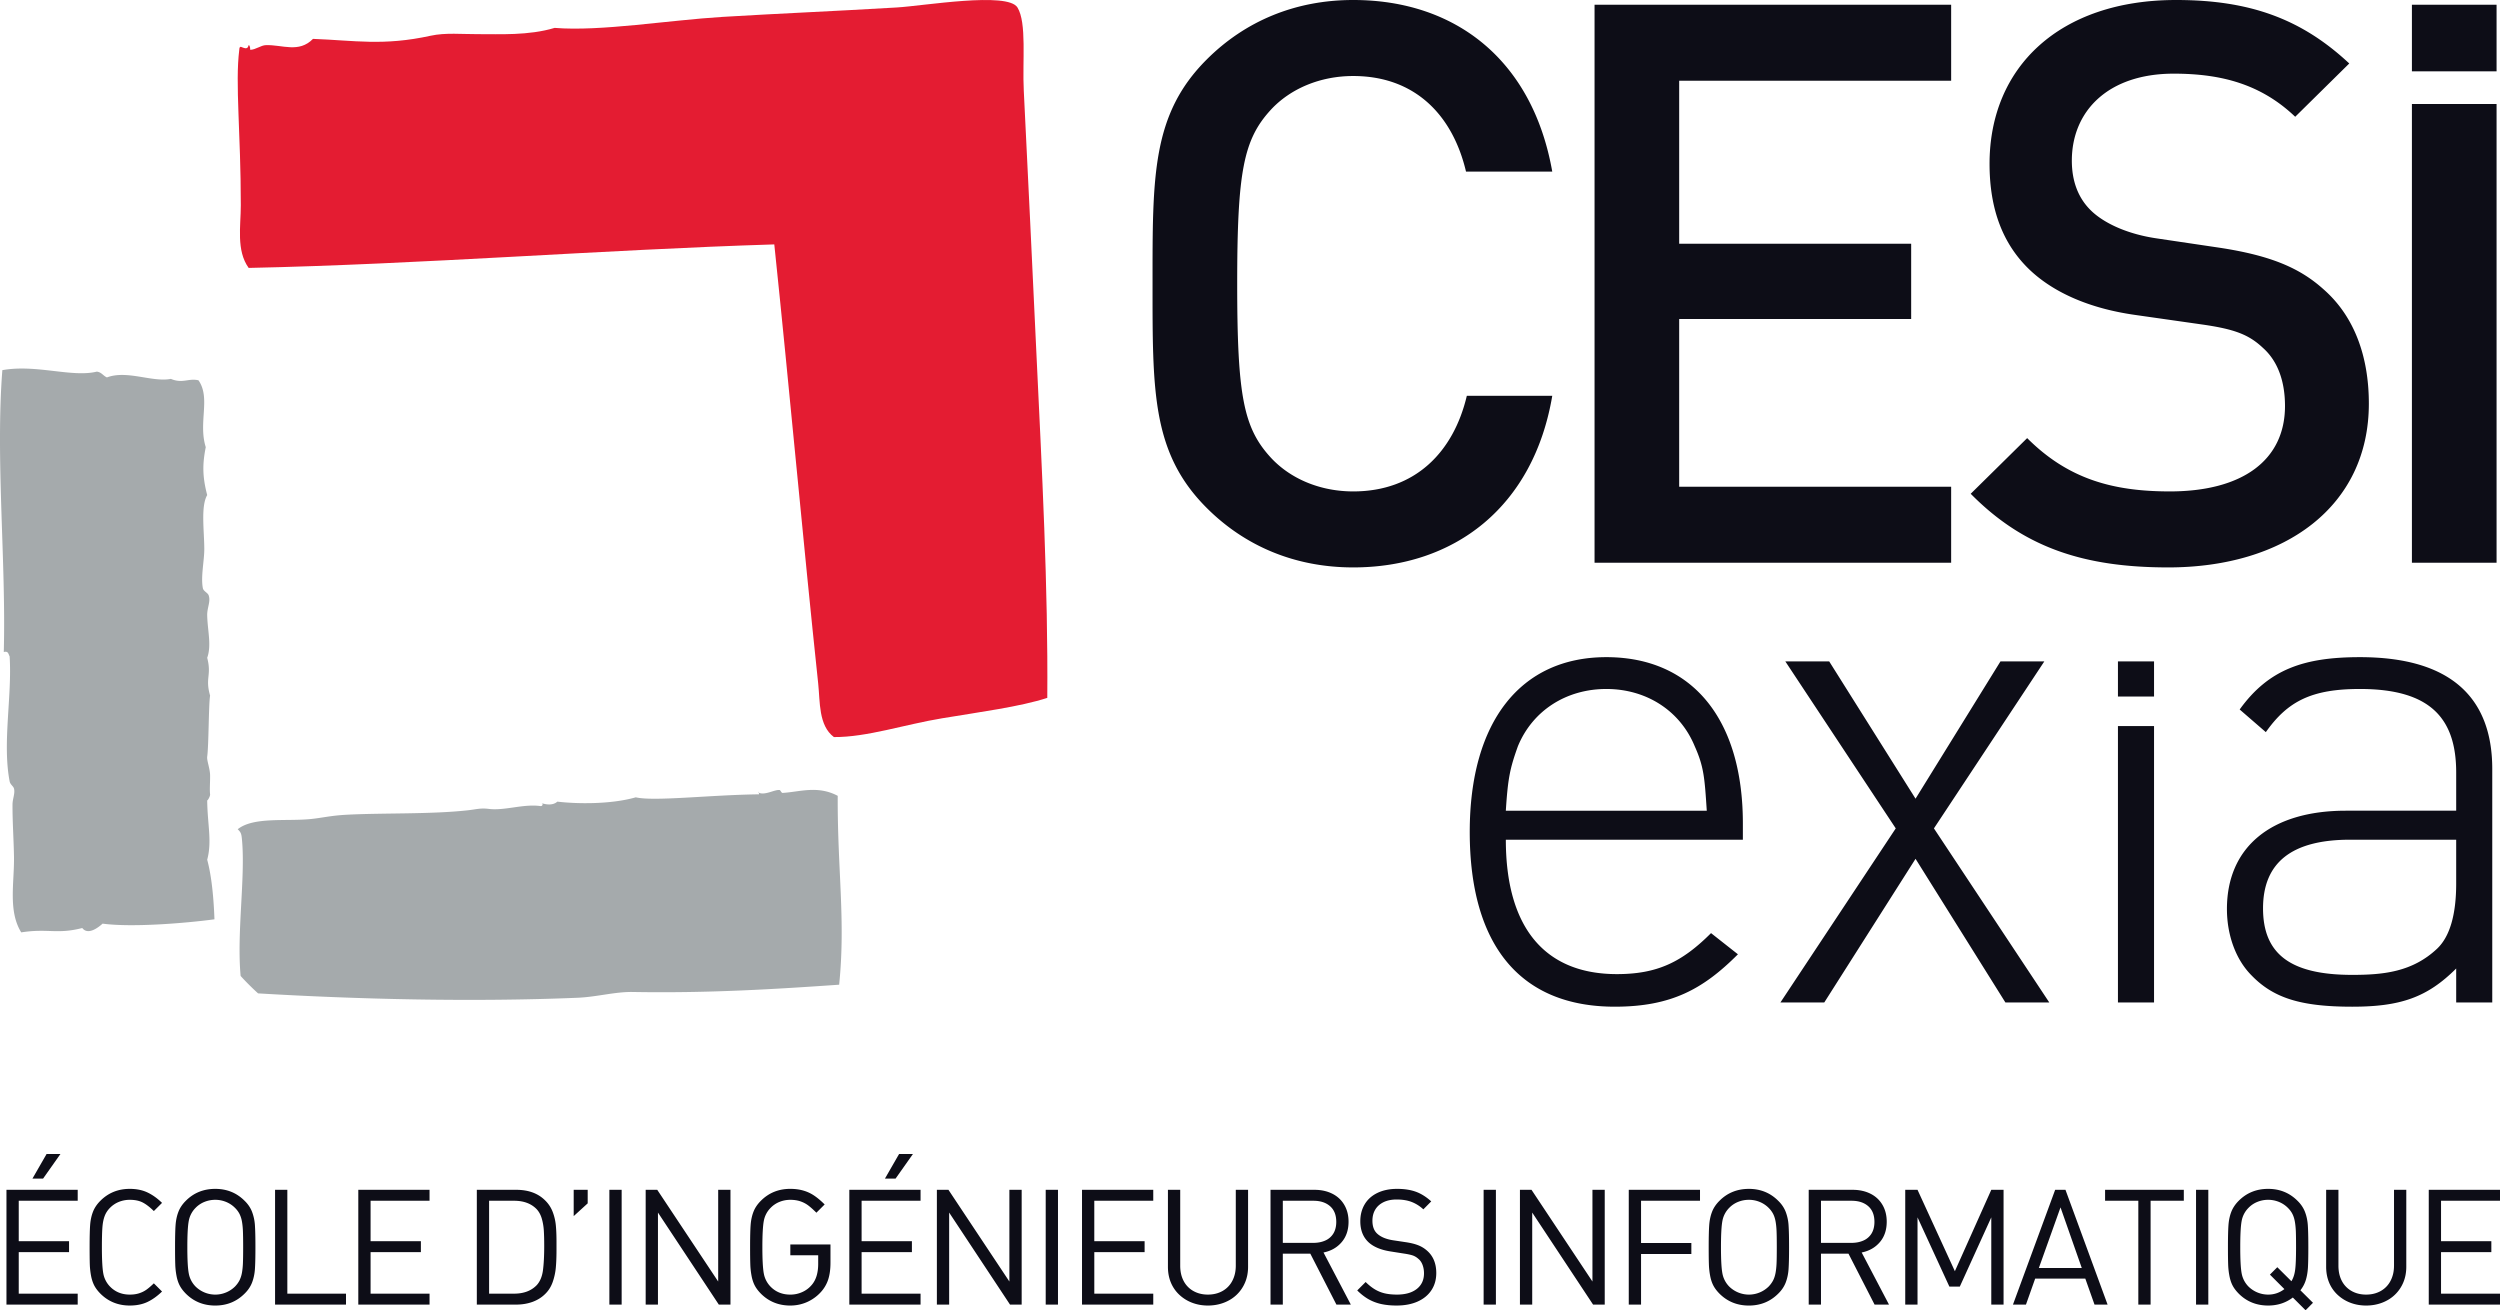 <svg xmlns="http://www.w3.org/2000/svg" viewBox="0 0 600 314.462"><path d="M185.83 58.657c-40.915 1.262-84.848 4.778-126.151 5.644-3.018-4.184-1.884-10.062-1.884-15.058 0-17.428-1.385-29.135-.371-37.28.066-1.311.602-.45 1.5-.38.68.062.705-.754.755-.75.375.017.383 1.13.375 1.13 1.356-.05 2.53-1.089 3.767-1.13C67.795 10.71 71.72 12.8 75.12 9.33c9.95.367 16.867 1.743 28.236-.755 3.55-.779 7.622-.358 11.303-.379 5.19-.02 12.222.38 18.45-1.504 10.969.902 27.461-1.86 40.298-2.639 14.258-.857 24.76-1.257 41.797-2.259 6.406-.37 26.625-3.841 28.987 0 2.267 3.67 1.15 12.948 1.517 19.964 1.05 20.746 2.032 42.053 3.005 62.507 1.376 28.924 2.844 56.584 2.638 83.225-6.53 2.13-16.225 3.396-25.227 4.897-9.028 1.488-18.088 4.567-25.986 4.51-3.706-2.767-3.306-8.468-3.767-12.8-3.628-34.18-6.938-71.052-10.54-105.439" fill="#e41c32"/><path d="M201.052 190.998c-4.843-2.564-9.217-.915-13.248-.697-.247.017-.515-.68-.697-.696-1.145-.149-3.396 1.261-4.884.696-.767-1.01.44.536-.342.338-11.802.17-24.898 1.736-29.296.718-6.146 1.751-14.328 1.57-18.825 1.034-.899.829-2.366.841-3.834.342.487.033.367.895-.354.705-4.04-.511-8.492 1.158-12.202.705-2.094-.272-3.05.111-5.23.342-8.946.969-20.269.59-28.934 1.051-3.829.198-5.89.763-8.718 1.04-5.952.58-13.677-.57-17.436 2.44.849.828.907 1.158 1.047 2.786.783 9.04-1.299 22.185-.346 32.436a62.418 62.418 0 0 0 4.184 4.172c23.767 1.41 51.237 2.11 76.703 1.051 4.592-.194 9.036-1.467 13.248-1.385 18.146.322 34.531-.705 49.51-1.748 1.571-15.511-.424-27.387-.346-45.33zm-151.324 1.047c.004.296.75-.924.696-1.398-.136-1.253.017-2.712 0-4.53-.008-1.674-.828-3.594-.696-4.53.379-2.684.334-12.478.696-14.642-1.24-4.328.417-4.798-.696-9.073 1.067-2.967.107-6.389 0-10.107-.054-1.925.89-3.384.35-4.884-.235-.648-1.245-.96-1.397-1.74-.524-2.774.363-6.587.35-9.419-.016-4.386-.87-10.214.697-12.902-1.237-4.716-1.088-7.712-.346-11.505-1.847-5.907 1.236-11.777-1.744-16.039-2.383-.573-3.805.854-6.628-.346-4.407.882-10.528-2.172-15.343-.35-.902-.38-1.29-1.258-2.432-1.39-5.969 1.464-14.567-1.817-22.671-.354-1.653 21.332.91 45.722.346 67.651 1.125-.309 1.097.532 1.402 1.035.614 9.63-1.765 20.759 0 29.988.148.796.89 1.159 1.047 1.744.3 1.179-.343 2.42-.355 3.842-.016 4.299.289 8.4.355 12.539.094 6.187-1.443 13.022 1.74 18.137 6.442-1.006 8.594.52 14.645-1.047 1.31 1.727 3.656.058 4.88-1.051 7.107.956 20.042-.124 26.847-1.039-.169-4.662-.618-10.169-1.743-14.295 1.191-4.427.07-8.347 0-14.295z" fill="#a5aaac"/><path d="M410.649 223.947c-6.967 6.958-12.91 9.84-22.59 9.84-17.49 0-26.66-11.37-26.66-32.256h56.888v-3.908c0-25.14-12.222-39.906-32.77-39.906-20.557 0-32.78 15.45-32.78 41.938 0 27.342 12.223 41.95 34.808 41.95 13.59 0 21.232-4.24 29.555-12.576l-6.451-5.082zm-46.361-44.832c3.565-8.664 11.715-13.76 21.228-13.76 9.502 0 17.655 5.096 21.225 13.76 2.205 4.926 2.374 7.638 2.885 15.454h-48.228c.511-7.985 1.018-10.19 2.89-15.454zm99.856 19.698l26.493-40.075h-10.524l-20.383 32.948-20.722-32.948H428.48l26.5 40.075-27.679 41.777h10.524l21.905-34.477 21.566 34.477h10.532l-27.684-41.777zm98.853-4.245c-17.832 0-28.533 8.656-28.533 23.594 0 6.117 2.036 12.07 5.944 15.97 5.268 5.436 11.892 7.477 24.114 7.477 11.55 0 18.005-2.21 24.963-9.172v8.154h8.657v-56.044c0-17.148-10.013-26.83-31.753-26.83-13.413 0-21.9 2.889-28.866 12.56l6.277 5.436c5.268-7.469 11.044-10.358 22.59-10.358 16.813 0 23.095 6.966 23.095 20.041v9.172h-26.488zm26.488 17.481c0 7.478-1.525 12.742-4.583 15.64-5.944 5.589-12.91 6.282-20.38 6.282-14.942 0-21.393-5.104-21.393-15.97 0-11.038 6.958-16.471 20.886-16.471h25.47v10.52zm-72.515-53.312h-8.664v8.43h8.664v-8.43zm-8.664 81.852h8.664v-66.34h-8.664v66.34zm-135.762-145.6H352.04c-3.203 13.545-12.416 22.952-27.276 22.952-7.898 0-15.05-3.013-19.753-8.096-6.579-7.148-8.083-14.856-8.083-41.753 0-26.9 1.504-34.608 8.083-41.756 4.703-5.078 11.855-8.092 19.753-8.092 14.86 0 23.891 9.411 27.082 22.948h20.697C367.836 14.485 349.403 0 324.764 0c-13.92 0-25.956 5.078-35.173 14.3-13.162 13.161-12.98 28.025-12.98 53.792s-.182 40.624 12.98 53.79c9.217 9.225 21.254 14.299 35.174 14.299 24.267 0 43.261-14.48 47.779-41.192zm95.732 21.822h-65.273V76.56h55.677V58.5h-55.677V19.378h65.273V1.129h-85.583v133.922h85.583v-18.24zm52.477 1.13c-13.734 0-24.456-3.013-34.233-12.795l-13.55 13.36c12.791 12.972 27.28 17.675 47.404 17.675 28.026 0 48.15-14.67 48.15-39.312 0-11.476-3.574-21.064-10.907-27.462-5.647-5.074-12.605-8.087-25.02-9.967l-15.236-2.263c-6.2-.94-11.657-3.19-15.046-6.203-3.573-3.195-5.074-7.523-5.074-12.416 0-11.847 8.648-20.878 24.444-20.878 11.29 0 20.883 2.448 29.164 10.346l12.972-12.79C552.345 4.513 539.934 0 522.254 0c-27.836 0-44.762 15.985-44.762 39.312 0 10.911 3.19 19.374 9.778 25.582 5.833 5.457 14.48 9.217 25.388 10.721l15.8 2.255c7.906 1.13 11.286 2.449 14.674 5.647 3.578 3.195 5.268 8.092 5.268 13.916 0 12.977-10.157 20.508-27.647 20.508zM599.177 1.134h-20.318v15.993h20.318V1.134zm0 23.825h-20.318v110.096h20.318V24.96zM1.55 313.103h17.098v-2.626H4.498v-9.959h12.074v-2.626H4.498v-9.711h14.151v-2.626H1.551v27.548zm217.559-36.147h-3.327l-3.4 5.915h2.55l4.177-5.915zm-204.6 0h-3.326l-3.4 5.915h2.55l4.176-5.915zm10.617 14.881c.28-.738.709-1.39 1.274-1.958a6.307 6.307 0 0 1 2.135-1.426 6.97 6.97 0 0 1 2.626-.499c1.212 0 2.23.21 3.062.63.829.425 1.732 1.114 2.7 2.07l1.966-1.962c-1.12-1.097-2.291-1.933-3.507-2.506-1.216-.573-2.626-.858-4.23-.858-2.799 0-5.148.952-7.052 2.853-.833.832-1.435 1.727-1.798 2.683-.367.957-.59 2.02-.672 3.182-.082 1.167-.123 2.927-.123 5.28 0 1.815.016 3.187.045 4.11.033.928.132 1.83.293 2.713.165.882.416 1.653.75 2.316.334.66.833 1.332 1.505 2.012 1.904 1.9 4.253 2.852 7.052 2.852 1.604 0 3.001-.28 4.2-.84 1.196-.561 2.38-1.402 3.537-2.523L36.924 308c-.68.655-1.278 1.166-1.793 1.533-.515.363-1.1.651-1.748.857-.65.21-1.389.314-2.221.314-1.925 0-3.512-.643-4.761-1.93a6.042 6.042 0 0 1-1.608-3.136c-.223-1.208-.338-3.31-.338-6.311 0-2.102.041-3.694.124-4.77s.263-1.982.548-2.72zm35.365-1c-.379-.977-.977-1.864-1.797-2.655-1.904-1.904-4.25-2.853-7.036-2.853-2.8 0-5.153.949-7.053 2.853-.833.828-1.435 1.723-1.797 2.68-.367.96-.59 2.02-.672 3.186-.083 1.166-.124 2.926-.124 5.28 0 1.814.016 3.182.05 4.11.028.927.127 1.83.292 2.712.16.882.412 1.653.746 2.313.334.663.833 1.335 1.505 2.015 1.9 1.9 4.254 2.853 7.053 2.853 2.786 0 5.132-.952 7.036-2.853.82-.795 1.418-1.682 1.797-2.658.375-.973.606-2.045.689-3.212.082-1.162.123-2.922.123-5.28 0-2.354-.041-4.114-.123-5.28a11.081 11.081 0 0 0-.689-3.211zM58.3 303.232c-.037.849-.12 1.611-.243 2.283a6.599 6.599 0 0 1-.577 1.769c-.26.503-.61.989-1.051 1.455a6.661 6.661 0 0 1-2.172 1.447 6.659 6.659 0 0 1-2.59.519 6.759 6.759 0 0 1-4.761-1.966 6.042 6.042 0 0 1-1.603-3.129c-.23-1.204-.342-3.298-.342-6.282 0-2.997.112-5.099.342-6.303a5.95 5.95 0 0 1 1.604-3.108 6.192 6.192 0 0 1 2.164-1.463 6.85 6.85 0 0 1 2.597-.499 6.8 6.8 0 0 1 2.589.507 6.433 6.433 0 0 1 2.172 1.455 5.72 5.72 0 0 1 1.051 1.418 6.6 6.6 0 0 1 .577 1.769c.124.672.206 1.438.243 2.296.037.857.058 2.164.058 3.928 0 1.752-.02 3.05-.058 3.904zm10.662-17.677h-2.947v27.548h17.024v-2.626H68.961v-24.922zm17.031 27.548h17.099v-2.626H88.939v-9.959h12.074v-2.626H88.939v-9.711h14.152v-2.626H85.992v27.548zm46.652-22.25a7.636 7.636 0 0 0-1.806-2.746c-1.702-1.702-4.019-2.552-6.954-2.552h-9.447v27.548h9.447c1.41 0 2.717-.218 3.912-.651 1.196-.437 2.21-1.068 3.042-1.9.808-.78 1.406-1.736 1.806-2.861.395-1.13.647-2.288.754-3.48s.16-2.534.16-4.03v-2.288c0-1.447-.053-2.725-.16-3.826a12.378 12.378 0 0 0-.754-3.215zm-2.333 14.01c-.202 1.525-.71 2.72-1.513 3.59-1.311 1.348-3.116 2.024-5.425 2.024h-5.99v-22.296h5.99c2.309 0 4.114.672 5.425 2.02.565.618.977 1.377 1.236 2.28.26.898.42 1.842.483 2.823.062.981.095 2.222.095 3.722 0 2.366-.103 4.316-.301 5.837zm7.374-12.997l3.36-3.062v-3.249h-3.36v6.311zm8.562 21.234h2.948v-27.547h-2.948V313.1zm26.117-5.533l-14.625-22.012h-2.778v27.548h2.947v-22.09l14.609 22.09h2.795v-27.548h-2.948v22.012zm17.312-6.31h6.69v2.058c0 2.155-.503 3.829-1.513 5.024a6.306 6.306 0 0 1-2.296 1.748 6.828 6.828 0 0 1-2.881.618c-1.925 0-3.512-.643-4.761-1.929a6.051 6.051 0 0 1-1.603-3.137c-.227-1.207-.343-3.314-.343-6.31 0-2.997.116-5.1.343-6.303a5.95 5.95 0 0 1 1.603-3.108 6.192 6.192 0 0 1 2.164-1.464 6.85 6.85 0 0 1 2.597-.498c.87 0 1.657.115 2.362.346.705.235 1.34.56 1.9.973.56.416 1.224 1.01 1.995 1.776l1.983-1.982c-.87-.87-1.707-1.575-2.506-2.115a9.07 9.07 0 0 0-2.622-1.22c-.944-.272-1.983-.408-3.12-.408-2.8 0-5.149.952-7.053 2.856-.833.829-1.435 1.723-1.797 2.68-.367.96-.59 2.02-.672 3.186-.083 1.167-.124 2.927-.124 5.28 0 1.814.017 3.183.05 4.11.028.928.127 1.83.292 2.713.16.882.412 1.652.746 2.312.334.664.833 1.331 1.505 2.016 1.9 1.9 4.254 2.852 7.053 2.852 1.426 0 2.761-.28 4.01-.832a9.958 9.958 0 0 0 3.273-2.342 8.26 8.26 0 0 0 1.806-3.046c.37-1.134.556-2.486.556-4.06v-4.382h-9.637v2.589zm14.16 11.846h17.098v-2.626h-14.151v-9.959h12.073v-2.626h-12.073v-9.711h14.151v-2.626h-17.098v27.548zm38.416-5.536l-14.625-22.012h-2.778v27.548h2.947v-22.09l14.609 22.09h2.795v-27.548h-2.948v22.012zm8.717 5.533h2.947v-27.547h-2.947V313.1zm8.715.003h17.098v-2.626h-14.15v-9.959h12.073v-2.626H262.63v-9.711h14.151v-2.626h-17.098v27.548zm36.905-9.332c0 1.36-.276 2.568-.832 3.627a5.863 5.863 0 0 1-2.358 2.445c-1.018.573-2.189.861-3.508.861-1.307 0-2.47-.288-3.483-.861a5.841 5.841 0 0 1-2.337-2.416c-.549-1.043-.82-2.259-.82-3.656v-18.216h-2.948v18.459c0 1.373.227 2.626.688 3.751a8.38 8.38 0 0 0 2.012 2.947 9.286 9.286 0 0 0 3.092 1.938c1.174.453 2.444.68 3.804.68 1.373 0 2.659-.23 3.854-.688 1.2-.462 2.226-1.105 3.08-1.938a8.723 8.723 0 0 0 1.995-2.939c.474-1.125.709-2.378.709-3.751v-18.459h-2.948v18.216zm25.414-5.66c1.1-1.29 1.649-2.927 1.649-4.905 0-1.534-.343-2.886-1.031-4.052-.684-1.163-1.649-2.057-2.89-2.676-1.24-.614-2.654-.923-4.241-.923h-10.565v27.548h2.951v-12.226h6.6l6.265 12.226h3.459l-6.558-12.507c1.81-.366 3.26-1.195 4.36-2.485zm-14.127.177v-10.107h7.338c1.673 0 3.005.433 3.998 1.302s1.492 2.123 1.492 3.76c0 1.108-.235 2.044-.696 2.799a4.276 4.276 0 0 1-1.954 1.69c-.837.37-1.785.556-2.84.556h-7.338zm34.503 1.776a6.954 6.954 0 0 0-2.048-1.216c-.788-.309-1.785-.552-2.993-.73l-3.005-.453c-1.616-.251-2.857-.754-3.722-1.513-.82-.704-1.229-1.76-1.229-3.174 0-1.03.227-1.929.689-2.691s1.13-1.352 2.003-1.777c.874-.42 1.913-.63 3.108-.63 1.385 0 2.585.193 3.599.585s1.958.98 2.823 1.776l1.892-1.908c-1.195-1.084-2.427-1.855-3.693-2.317-1.265-.457-2.77-.688-4.505-.688-1.793 0-3.356.321-4.7.964-1.34.643-2.361 1.554-3.07 2.737-.705 1.188-1.056 2.54-1.056 4.065 0 2.193.697 3.912 2.098 5.157 1.183 1.034 2.87 1.727 5.062 2.081l3.211.507c1.023.153 1.773.313 2.251.483s.923.445 1.34.824c.428.35.758.837.985 1.455.227.614.338 1.282.338 2 0 1.586-.577 2.835-1.727 3.742-1.154.907-2.745 1.36-4.774 1.36-1.071 0-2.023-.095-2.86-.284a8.29 8.29 0 0 1-2.391-.952c-.754-.45-1.505-1.043-2.25-1.785l-2.02 2.02c.87.87 1.768 1.566 2.691 2.098a11 11 0 0 0 3.034 1.162c1.096.243 2.337.367 3.722.367 1.913 0 3.586-.313 5.017-.944s2.539-1.533 3.326-2.712c.788-1.18 1.18-2.56 1.18-4.147 0-2.341-.776-4.163-2.326-5.462zm13.69 13.036h2.948v-27.547h-2.948V313.1zm26.12-5.533l-14.626-22.012h-2.778v27.548h2.947v-22.09l14.609 22.09h2.795v-27.548h-2.948v22.012zm8.715 5.536h2.948v-12.148h12.073v-2.63h-12.073v-10.144h14.15v-2.626h-17.098v27.548zm37.661-22.266c-.379-.977-.977-1.864-1.797-2.655-1.904-1.904-4.25-2.853-7.036-2.853-2.8 0-5.149.949-7.053 2.853-.833.828-1.435 1.723-1.797 2.68-.367.96-.59 2.02-.672 3.186s-.124 2.926-.124 5.28c0 1.814.017 3.182.05 4.11.028.927.127 1.83.292 2.712.161.882.412 1.653.746 2.313.334.663.833 1.335 1.505 2.015 1.904 1.9 4.254 2.853 7.053 2.853 2.786 0 5.132-.952 7.036-2.853.82-.795 1.418-1.682 1.797-2.658.375-.973.606-2.045.689-3.212.082-1.162.123-2.922.123-5.28 0-2.354-.04-4.114-.123-5.28a11.081 11.081 0 0 0-.689-3.211zm-2.193 12.395c-.037.849-.12 1.611-.243 2.283-.128.676-.317 1.266-.577 1.769s-.61.989-1.047 1.455a6.724 6.724 0 0 1-2.176 1.447 6.659 6.659 0 0 1-2.589.519 6.759 6.759 0 0 1-4.761-1.966 6.042 6.042 0 0 1-1.603-3.129c-.231-1.204-.343-3.298-.343-6.282 0-2.997.112-5.099.343-6.303a5.95 5.95 0 0 1 1.603-3.108 6.192 6.192 0 0 1 2.164-1.463 6.85 6.85 0 0 1 2.597-.499 6.8 6.8 0 0 1 2.589.507 6.49 6.49 0 0 1 2.176 1.455 5.81 5.81 0 0 1 1.047 1.418c.26.503.45 1.093.577 1.769.124.672.206 1.438.243 2.296.042.857.058 2.164.058 3.928 0 1.752-.016 3.05-.058 3.904zm24.792-5.121c1.1-1.29 1.649-2.927 1.649-4.905 0-1.534-.342-2.886-1.03-4.052-.685-1.163-1.65-2.057-2.89-2.676-1.241-.614-2.655-.923-4.242-.923h-10.56v27.548h2.947v-12.226h6.599l6.265 12.226h3.459l-6.558-12.507c1.81-.366 3.26-1.195 4.36-2.485zm-14.126.177v-10.107h7.337c1.673 0 3.005.433 3.998 1.302s1.492 2.123 1.492 3.76c0 1.108-.235 2.044-.696 2.799a4.276 4.276 0 0 1-1.954 1.69c-.837.37-1.785.556-2.84.556h-7.337zm32.133 6.802l-8.965-19.535h-2.948v27.548h2.948v-20.936l7.642 16.608h2.51l7.552-16.608v20.936h2.947v-27.548h-2.947l-8.739 19.535zm24.067-19.535l-10.128 27.548h3.12l2.21-6.237h12.036l2.21 6.237h3.137l-10.108-27.548h-2.477zm-3.912 18.764l5.198-14.551 5.103 14.55h-10.301zm15.895-16.138h7.977v24.922h2.947v-24.922h7.972v-2.626h-18.896v2.626zm21.828 24.92h2.947v-27.548h-2.947V313.1zm26.356-5.923c.272-.898.437-1.896.503-2.993.062-1.096.09-2.716.09-4.855 0-2.358-.04-4.118-.12-5.28-.082-1.167-.312-2.239-.692-3.216-.379-.973-.977-1.859-1.797-2.655-1.904-1.9-4.25-2.852-7.036-2.852-2.8 0-5.149.952-7.053 2.852-.833.833-1.43 1.728-1.797 2.684-.367.96-.59 2.02-.672 3.186-.083 1.163-.124 2.923-.124 5.28 0 1.814.017 3.183.05 4.11.028.924.127 1.83.292 2.709.165.882.412 1.657.746 2.316.334.664.837 1.332 1.505 2.012 1.904 1.904 4.258 2.852 7.057 2.852 2.259 0 4.233-.639 5.923-1.925l3.059 3.059 1.777-1.793-3.022-3.005a7.361 7.361 0 0 0 1.31-2.486zm-2.56-2.486c-.14 1.126-.441 2.057-.907 2.8l-3.384-3.364-1.773 1.776 3.475 3.475c-1.158.882-2.456 1.324-3.89 1.324a6.674 6.674 0 0 1-2.602-.52 6.684 6.684 0 0 1-2.16-1.443 6.049 6.049 0 0 1-1.607-3.128c-.227-1.204-.338-3.298-.338-6.282 0-3.001.11-5.1.338-6.303a5.94 5.94 0 0 1 1.607-3.108 6.139 6.139 0 0 1 2.16-1.463 6.892 6.892 0 0 1 5.19.008 6.456 6.456 0 0 1 2.172 1.455c.441.441.792.915 1.047 1.418.26.503.45 1.092.577 1.764.124.676.206 1.443.248 2.296.037.858.053 2.168.053 3.933 0 2.456-.066 4.245-.206 5.362zm23.718-.921c0 1.36-.277 2.568-.833 3.627a5.863 5.863 0 0 1-2.358 2.445c-1.018.573-2.189.861-3.508.861-1.306 0-2.469-.288-3.483-.861a5.866 5.866 0 0 1-2.337-2.416c-.548-1.043-.82-2.259-.82-3.656v-18.216h-2.948v18.459c0 1.373.227 2.626.689 3.751a8.327 8.327 0 0 0 2.011 2.947 9.286 9.286 0 0 0 3.092 1.938c1.175.453 2.444.68 3.804.68 1.373 0 2.66-.23 3.855-.688 1.2-.462 2.226-1.105 3.079-1.938a8.723 8.723 0 0 0 1.995-2.939c.474-1.125.709-2.378.709-3.751v-18.459h-2.947v18.216zM600 288.18v-2.626h-17.098v27.548H600v-2.626h-14.151v-9.959h12.073v-2.626H585.85v-9.711H600z" fill="#0d0d17"/></svg>